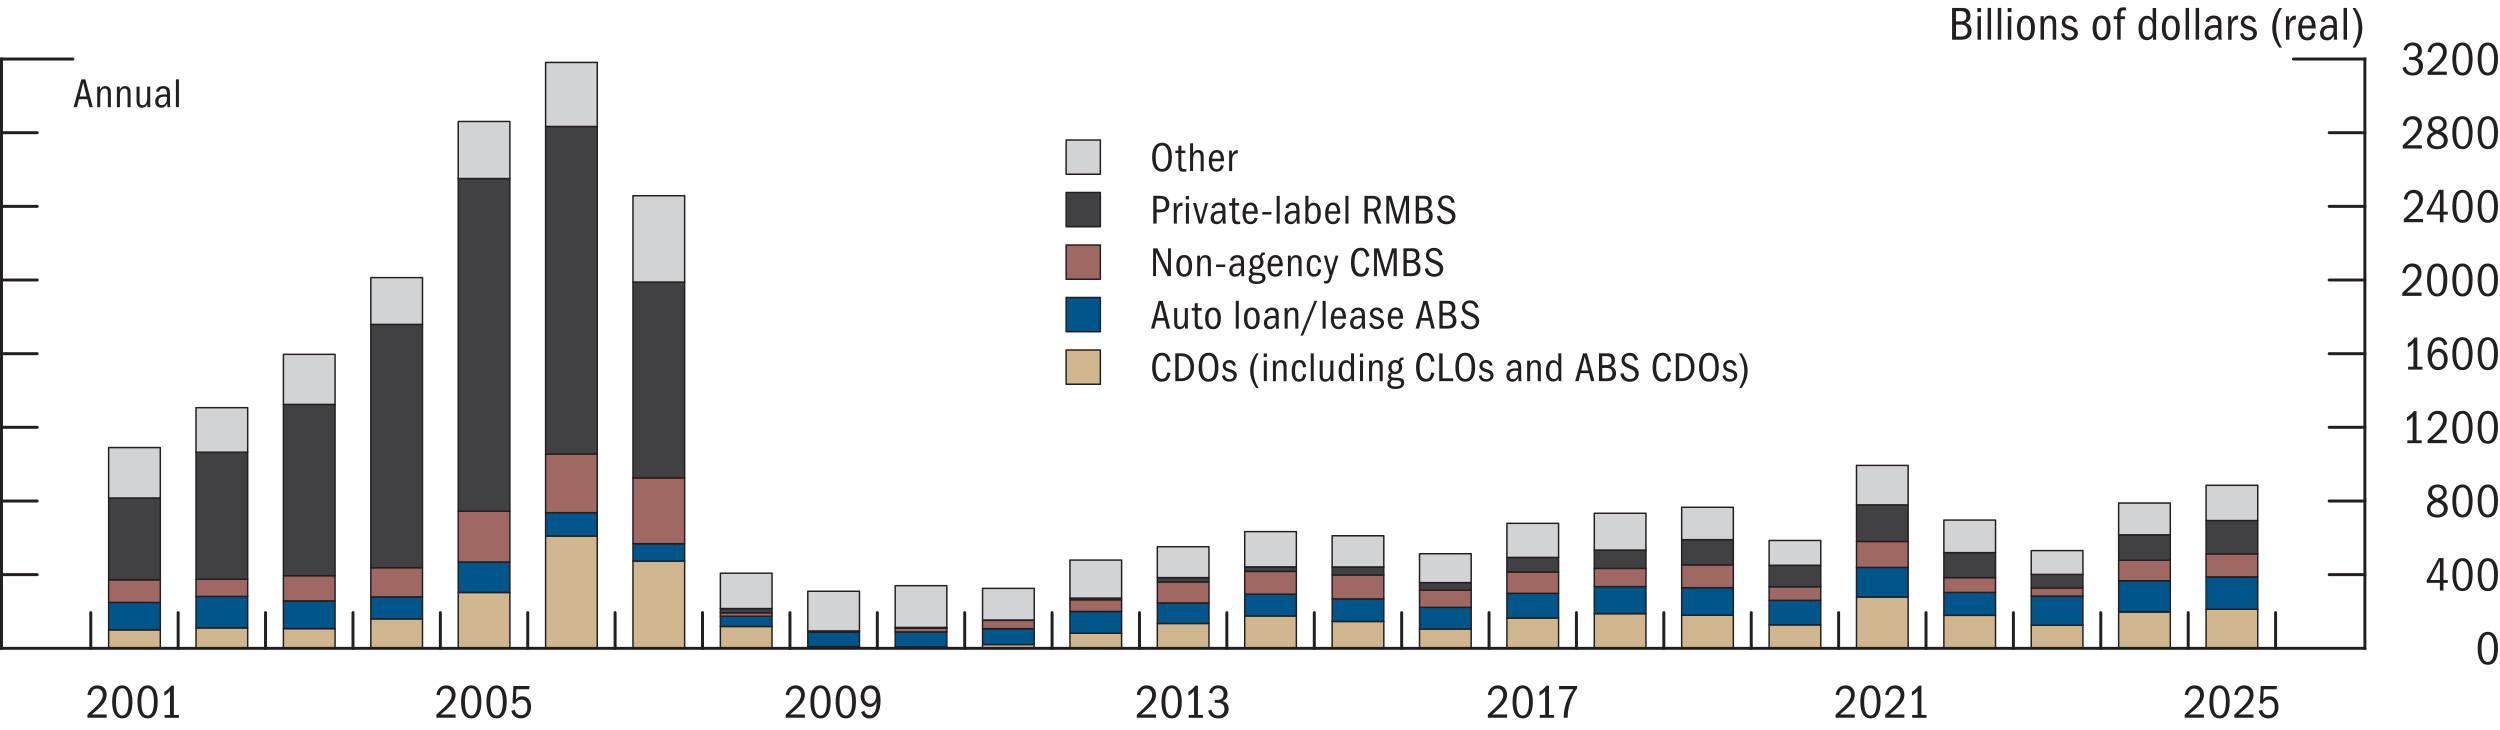 <?xml version="1.0" encoding="UTF-8"?>
<svg id="Layer_1" xmlns="http://www.w3.org/2000/svg" version="1.1" viewBox="0 0 420 122.59">
  <!-- Generator: Adobe Illustrator 29.7.1, SVG Export Plug-In . SVG Version: 2.1.1 Build 8)  -->
  <defs>
    <style>
      .st0 {
        fill: #231f20;
      }

      .st1 {
        stroke-linecap: square;
      }

      .st1, .st2, .st3, .st4, .st5, .st6, .st7 {
        stroke: #231f20;
      }

      .st1, .st5 {
        fill: #fff;
        stroke-miterlimit: 10;
        stroke-width: .5px;
      }

      .st2 {
        fill: #414042;
      }

      .st2, .st3, .st4, .st5, .st6, .st7 {
        stroke-linecap: round;
      }

      .st2, .st3, .st4, .st6, .st7 {
        stroke-linejoin: round;
        stroke-width: .25px;
      }

      .st3 {
        fill: #d1d3d4;
      }

      .st4 {
        fill: #00558b;
      }

      .st6 {
        fill: #d0b68e;
      }

      .st7 {
        fill: #a06863;
      }
    </style>
  </defs>
  <g>
    <rect class="st6" x="18.25" y="105.8" width="8.68" height="3.11"/>
    <rect class="st6" x="32.93" y="105.49" width="8.68" height="3.43"/>
    <rect class="st6" x="47.61" y="105.6" width="8.68" height="3.32"/>
    <rect class="st6" x="62.3" y="103.97" width="8.68" height="4.95"/>
    <rect class="st6" x="76.98" y="99.53" width="8.68" height="9.39"/>
    <rect class="st6" x="91.66" y="90.06" width="8.68" height="18.86"/>
    <rect class="st6" x="106.34" y="94.27" width="8.68" height="14.65"/>
    <rect class="st6" x="121.02" y="105.24" width="8.68" height="3.68"/>
    <rect class="st6" x="135.71" y="108.63" width="8.68" height=".29"/>
    <rect class="st6" x="150.39" y="108.66" width="8.68" height=".25"/>
    <rect class="st6" x="165.07" y="108.27" width="8.68" height=".64"/>
    <rect class="st6" x="179.75" y="106.38" width="8.68" height="2.54"/>
    <rect class="st6" x="194.43" y="104.74" width="8.68" height="4.18"/>
    <rect class="st6" x="209.11" y="103.48" width="8.68" height="5.43"/>
    <rect class="st6" x="223.8" y="104.41" width="8.68" height="4.51"/>
    <rect class="st6" x="238.48" y="105.67" width="8.68" height="3.25"/>
    <rect class="st6" x="253.16" y="103.82" width="8.68" height="5.1"/>
    <rect class="st6" x="267.84" y="103.09" width="8.68" height="5.83"/>
    <rect class="st6" x="282.52" y="103.36" width="8.68" height="5.56"/>
    <rect class="st6" x="297.21" y="104.98" width="8.68" height="3.94"/>
    <rect class="st6" x="311.89" y="100.29" width="8.68" height="8.62"/>
    <rect class="st6" x="326.57" y="103.37" width="8.68" height="5.55"/>
    <rect class="st6" x="341.25" y="105.01" width="8.68" height="3.9"/>
    <rect class="st6" x="355.93" y="102.81" width="8.68" height="6.11"/>
    <rect class="st6" x="370.62" y="102.35" width="8.68" height="6.57"/>
    <rect class="st4" x="18.25" y="101.2" width="8.68" height="4.6"/>
    <rect class="st4" x="32.93" y="100.19" width="8.68" height="5.29"/>
    <rect class="st4" x="47.61" y="100.95" width="8.68" height="4.65"/>
    <rect class="st4" x="62.3" y="100.28" width="8.68" height="3.69"/>
    <rect class="st4" x="76.98" y="94.41" width="8.68" height="5.12"/>
    <rect class="st4" x="91.66" y="86.13" width="8.68" height="3.92"/>
    <rect class="st4" x="106.34" y="91.34" width="8.68" height="2.92"/>
    <rect class="st4" x="121.02" y="103.52" width="8.68" height="1.72"/>
    <rect class="st4" x="135.71" y="106.22" width="8.68" height="2.4"/>
    <rect class="st4" x="150.39" y="106.15" width="8.68" height="2.51"/>
    <rect class="st4" x="165.07" y="105.61" width="8.68" height="2.67"/>
    <rect class="st4" x="179.75" y="102.72" width="8.68" height="3.66"/>
    <rect class="st4" x="194.43" y="101.29" width="8.68" height="3.45"/>
    <rect class="st4" x="209.11" y="99.82" width="8.68" height="3.66"/>
    <rect class="st4" x="223.8" y="100.61" width="8.68" height="3.8"/>
    <rect class="st4" x="238.48" y="102.03" width="8.68" height="3.64"/>
    <rect class="st4" x="253.16" y="99.68" width="8.68" height="4.14"/>
    <rect class="st4" x="267.84" y="98.55" width="8.68" height="4.53"/>
    <rect class="st4" x="282.52" y="98.73" width="8.68" height="4.63"/>
    <rect class="st4" x="297.21" y="100.86" width="8.68" height="4.12"/>
    <rect class="st4" x="311.89" y="95.32" width="8.68" height="4.97"/>
    <rect class="st4" x="326.57" y="99.52" width="8.68" height="3.85"/>
    <rect class="st4" x="341.25" y="100.14" width="8.68" height="4.88"/>
    <rect class="st4" x="355.93" y="97.55" width="8.68" height="5.26"/>
    <rect class="st4" x="370.62" y="96.92" width="8.68" height="5.43"/>
    <rect class="st7" x="18.25" y="97.4" width="8.68" height="3.81"/>
    <rect class="st7" x="32.93" y="97.3" width="8.68" height="2.9"/>
    <rect class="st7" x="47.61" y="96.71" width="8.68" height="4.24"/>
    <rect class="st7" x="62.3" y="95.37" width="8.68" height="4.91"/>
    <rect class="st7" x="76.98" y="85.88" width="8.68" height="8.53"/>
    <rect class="st7" x="91.66" y="76.27" width="8.68" height="9.86"/>
    <rect class="st7" x="106.34" y="80.28" width="8.68" height="11.06"/>
    <rect class="st7" x="121.02" y="102.95" width="8.68" height=".57"/>
    <rect class="st7" x="135.71" y="106.1" width="8.68" height=".12"/>
    <rect class="st7" x="150.39" y="105.55" width="8.68" height=".6"/>
    <rect class="st7" x="165.07" y="104.22" width="8.68" height="1.39"/>
    <rect class="st7" x="179.75" y="100.74" width="8.68" height="1.98"/>
    <rect class="st7" x="194.43" y="97.78" width="8.68" height="3.51"/>
    <rect class="st7" x="209.11" y="95.99" width="8.68" height="3.83"/>
    <rect class="st7" x="223.8" y="96.59" width="8.68" height="4.02"/>
    <rect class="st7" x="238.48" y="99.15" width="8.68" height="2.88"/>
    <rect class="st7" x="253.16" y="96.09" width="8.68" height="3.59"/>
    <rect class="st7" x="267.84" y="95.48" width="8.68" height="3.07"/>
    <rect class="st7" x="282.52" y="94.9" width="8.68" height="3.83"/>
    <rect class="st7" x="297.21" y="98.57" width="8.68" height="2.29"/>
    <rect class="st7" x="311.89" y="90.97" width="8.68" height="4.35"/>
    <rect class="st7" x="326.57" y="97.04" width="8.68" height="2.48"/>
    <rect class="st7" x="341.25" y="98.77" width="8.68" height="1.37"/>
    <rect class="st7" x="355.93" y="94.12" width="8.68" height="3.44"/>
    <rect class="st7" x="370.62" y="93.05" width="8.68" height="3.87"/>
    <rect class="st2" x="18.25" y="83.67" width="8.68" height="13.73"/>
    <rect class="st2" x="32.93" y="75.97" width="8.68" height="21.32"/>
    <rect class="st2" x="47.61" y="67.94" width="8.68" height="28.77"/>
    <rect class="st2" x="62.3" y="54.5" width="8.68" height="40.87"/>
    <rect class="st2" x="76.98" y="29.99" width="8.68" height="55.89"/>
    <rect class="st2" x="91.66" y="21.25" width="8.68" height="55.02"/>
    <rect class="st2" x="106.34" y="47.38" width="8.68" height="32.9"/>
    <rect class="st2" x="121.02" y="102.24" width="8.68" height=".71"/>
    <rect class="st2" x="135.71" y="106" width="8.68" height=".1"/>
    <rect class="st2" x="150.39" y="105.41" width="8.68" height=".14"/>
    <rect class="st2" x="165.07" y="104.16" width="8.68" height=".06"/>
    <rect class="st2" x="179.75" y="100.48" width="8.68" height=".27"/>
    <rect class="st2" x="194.43" y="97.04" width="8.68" height=".74"/>
    <rect class="st2" x="209.11" y="95.24" width="8.68" height=".75"/>
    <rect class="st2" x="223.8" y="95.25" width="8.68" height="1.34"/>
    <rect class="st2" x="238.48" y="97.87" width="8.68" height="1.27"/>
    <rect class="st2" x="253.16" y="93.65" width="8.68" height="2.44"/>
    <rect class="st2" x="267.84" y="92.42" width="8.68" height="3.07"/>
    <rect class="st2" x="282.52" y="90.66" width="8.68" height="4.24"/>
    <rect class="st2" x="297.21" y="94.97" width="8.68" height="3.6"/>
    <rect class="st2" x="311.89" y="84.82" width="8.68" height="6.15"/>
    <rect class="st2" x="326.57" y="92.84" width="8.68" height="4.2"/>
    <rect class="st2" x="341.25" y="96.49" width="8.68" height="2.28"/>
    <rect class="st2" x="355.93" y="89.86" width="8.68" height="4.25"/>
    <rect class="st2" x="370.62" y="87.45" width="8.68" height="5.6"/>
    <rect class="st3" x="18.25" y="75.19" width="8.68" height="8.48"/>
    <rect class="st3" x="32.93" y="68.49" width="8.68" height="7.48"/>
    <rect class="st3" x="47.61" y="59.53" width="8.68" height="8.41"/>
    <rect class="st3" x="62.3" y="46.64" width="8.68" height="7.86"/>
    <rect class="st3" x="76.98" y="20.41" width="8.68" height="9.58"/>
    <rect class="st3" x="91.66" y="10.49" width="8.68" height="10.76"/>
    <rect class="st3" x="106.34" y="32.88" width="8.68" height="14.51"/>
    <rect class="st3" x="121.02" y="96.3" width="8.68" height="5.94"/>
    <rect class="st3" x="135.71" y="99.33" width="8.68" height="6.67"/>
    <rect class="st3" x="150.39" y="98.39" width="8.68" height="7.02"/>
    <rect class="st3" x="165.07" y="98.85" width="8.68" height="5.31"/>
    <rect class="st3" x="179.75" y="94.09" width="8.68" height="6.39"/>
    <rect class="st3" x="194.43" y="91.85" width="8.68" height="5.19"/>
    <rect class="st3" x="209.11" y="89.31" width="8.68" height="5.93"/>
    <rect class="st3" x="223.8" y="90.01" width="8.68" height="5.24"/>
    <rect class="st3" x="238.48" y="93.03" width="8.68" height="4.85"/>
    <rect class="st3" x="253.16" y="87.92" width="8.68" height="5.73"/>
    <rect class="st3" x="267.84" y="86.23" width="8.68" height="6.18"/>
    <rect class="st3" x="282.52" y="85.22" width="8.68" height="5.44"/>
    <rect class="st3" x="297.21" y="90.8" width="8.68" height="4.17"/>
    <rect class="st3" x="311.89" y="78.19" width="8.68" height="6.63"/>
    <rect class="st3" x="326.57" y="87.37" width="8.68" height="5.47"/>
    <rect class="st3" x="341.25" y="92.5" width="8.68" height="4"/>
    <rect class="st3" x="355.93" y="84.51" width="8.68" height="5.35"/>
    <rect class="st3" x="370.62" y="81.53" width="8.68" height="5.92"/>
  </g>
  <g>
    <line class="st5" x1=".25" y1="108.92" x2="397.3" y2="108.92"/>
    <line class="st1" x1=".25" y1="108.92" x2=".25" y2="9.92"/>
    <line class="st5" x1=".25" y1="9.92" x2="12.25" y2="9.92"/>
    <line class="st1" x1="397.3" y1="108.92" x2="397.3" y2="9.92"/>
    <line class="st5" x1="397.3" y1="9.92" x2="385.3" y2="9.92"/>
    <line class="st5" x1="15.25" y1="108.92" x2="15.25" y2="102.92"/>
    <line class="st5" x1="29.93" y1="108.92" x2="29.93" y2="102.92"/>
    <line class="st5" x1="44.61" y1="108.92" x2="44.61" y2="102.92"/>
    <line class="st5" x1="59.3" y1="108.92" x2="59.3" y2="102.92"/>
    <line class="st5" x1="73.98" y1="108.92" x2="73.98" y2="102.92"/>
    <line class="st5" x1="88.66" y1="108.92" x2="88.66" y2="102.92"/>
    <line class="st5" x1="103.34" y1="108.92" x2="103.34" y2="102.92"/>
    <line class="st5" x1="118.02" y1="108.92" x2="118.02" y2="102.92"/>
    <line class="st5" x1="132.71" y1="108.92" x2="132.71" y2="102.92"/>
    <line class="st5" x1="147.39" y1="108.92" x2="147.39" y2="102.92"/>
    <line class="st5" x1="162.07" y1="108.92" x2="162.07" y2="102.92"/>
    <line class="st5" x1="176.75" y1="108.92" x2="176.75" y2="102.92"/>
    <line class="st5" x1="191.43" y1="108.92" x2="191.43" y2="102.92"/>
    <line class="st5" x1="206.11" y1="108.92" x2="206.11" y2="102.92"/>
    <line class="st5" x1="220.8" y1="108.92" x2="220.8" y2="102.92"/>
    <line class="st5" x1="235.48" y1="108.92" x2="235.48" y2="102.92"/>
    <line class="st5" x1="250.16" y1="108.92" x2="250.16" y2="102.92"/>
    <line class="st5" x1="264.84" y1="108.92" x2="264.84" y2="102.92"/>
    <line class="st5" x1="279.52" y1="108.92" x2="279.52" y2="102.92"/>
    <line class="st5" x1="294.21" y1="108.92" x2="294.21" y2="102.92"/>
    <line class="st5" x1="308.89" y1="108.92" x2="308.89" y2="102.92"/>
    <line class="st5" x1="323.57" y1="108.92" x2="323.57" y2="102.92"/>
    <line class="st5" x1="338.25" y1="108.92" x2="338.25" y2="102.92"/>
    <line class="st5" x1="352.93" y1="108.92" x2="352.93" y2="102.92"/>
    <line class="st5" x1="367.62" y1="108.92" x2="367.62" y2="102.92"/>
    <line class="st5" x1="382.3" y1="108.92" x2="382.3" y2="102.92"/>
    <line class="st5" x1="397.3" y1="96.54" x2="391.3" y2="96.54"/>
    <line class="st5" x1="397.3" y1="84.17" x2="391.3" y2="84.17"/>
    <line class="st5" x1="397.3" y1="71.79" x2="391.3" y2="71.79"/>
    <line class="st5" x1="397.3" y1="59.42" x2="391.3" y2="59.42"/>
    <line class="st5" x1="397.3" y1="47.04" x2="391.3" y2="47.04"/>
    <line class="st5" x1="397.3" y1="34.67" x2="391.3" y2="34.67"/>
    <line class="st5" x1="397.3" y1="22.29" x2="391.3" y2="22.29"/>
    <line class="st5" x1=".25" y1="96.54" x2="6.25" y2="96.54"/>
    <line class="st5" x1=".25" y1="84.17" x2="6.25" y2="84.17"/>
    <line class="st5" x1=".25" y1="71.79" x2="6.25" y2="71.79"/>
    <line class="st5" x1=".25" y1="59.42" x2="6.25" y2="59.42"/>
    <line class="st5" x1=".25" y1="47.04" x2="6.25" y2="47.04"/>
    <line class="st5" x1=".25" y1="34.67" x2="6.25" y2="34.67"/>
    <line class="st5" x1=".25" y1="22.29" x2="6.25" y2="22.29"/>
  </g>
  <g>
    <g>
      <path class="st0" d="M193.56,26.42c0-1.55.58-2.44,1.67-2.44s1.65.86,1.65,2.44-.56,2.43-1.65,2.43-1.67-.89-1.67-2.43ZM196.29,26.43c0-.88-.15-1.98-1.07-1.98-.78,0-1.07.79-1.07,2,0,.87.18,1.93,1.07,1.93.81,0,1.07-.86,1.07-1.95Z"/>
      <path class="st0" d="M198.85,28.85c-.26,0-.45-.04-.57-.13-.26-.2-.32-.47-.32-1.19v-1.81h-.5v-.42h.5v-.8l.51-.05v.85h.67v.42h-.67v1.81c0,.62.03.88.53.88.12,0,.2,0,.31-.03v.43c-.2.04-.3.05-.47.05Z"/>
      <path class="st0" d="M201.71,26.52c0-.69-.17-.9-.56-.9-.48,0-.71.51-.71,1.29v1.83h-.51v-4.67h.51v1.75c.14-.42.45-.63.86-.63.27,0,.46.08.61.2.22.17.31.45.31.92v2.44h-.51v-2.23Z"/>
      <path class="st0" d="M204.4,28.85c-.84,0-1.32-.65-1.32-1.77,0-1.18.53-1.88,1.34-1.88s1.21.59,1.23,1.89h-2.04v.05c0,.85.28,1.28.81,1.28.32,0,.55-.16.7-.69l.48.11c-.17.65-.56,1.01-1.21,1.01ZM204.37,25.63c-.4,0-.67.32-.72,1.04h1.43c0-.67-.26-1.04-.71-1.04Z"/>
      <path class="st0" d="M206.49,25.3h.46v.72c.22-.58.54-.81.91-.81h.08v.57h-.12c-.53,0-.82.45-.82,1.15v1.82h-.51v-3.45Z"/>
    </g>
    <polyline class="st3" points="179.11 23.52 184.86 23.52 184.86 29.27 179.11 29.27 179.11 23.52"/>
    <g>
      <path class="st0" d="M193.74,32.9h1.09c.53,0,.93.11,1.17.32.36.33.45.79.45,1.09s-.07.55-.2.76c-.26.43-.65.6-1.38.6h-.55v1.9h-.57v-4.67ZM195.86,34.31c0-.45-.18-.94-.88-.94h-.67v1.83h.55c.69,0,1-.23,1-.9Z"/>
      <path class="st0" d="M197.2,34.12h.46v.72c.22-.58.54-.81.91-.81h.08v.57h-.12c-.53,0-.82.45-.82,1.15v1.82h-.51v-3.45Z"/>
      <path class="st0" d="M199.21,32.92h.55v.59h-.55v-.59ZM199.23,34.12h.51v3.45h-.51v-3.45Z"/>
      <path class="st0" d="M200.42,34.12h.52l.78,2.84.76-2.84h.47l-1,3.45h-.52l-1-3.45Z"/>
      <path class="st0" d="M205.4,36.96c-.24.5-.55.71-.99.71-.61,0-1.02-.41-1.02-1.02,0-.69.41-1.23,1.51-1.23.18,0,.29,0,.46.03v-.17c0-.6-.25-.83-.64-.83-.34,0-.58.15-.69.55l-.5-.08c.1-.56.6-.89,1.23-.89.24,0,.44.04.62.13.36.19.5.43.5,1.16v1.31c0,.56,0,.71.06.95h-.49c-.02-.16-.04-.35-.04-.61ZM204.96,35.81c-.71,0-1.02.28-1.02.83,0,.36.18.6.57.6.51,0,.86-.46.86-1.07,0-.11,0-.28-.01-.32-.13-.03-.25-.04-.4-.04Z"/>
      <path class="st0" d="M207.89,37.67c-.26,0-.45-.04-.57-.13-.26-.2-.32-.47-.32-1.19v-1.81h-.5v-.42h.5v-.8l.51-.05v.85h.67v.42h-.67v1.81c0,.62.03.88.53.88.12,0,.2,0,.31-.03v.43c-.2.04-.3.05-.47.05Z"/>
      <path class="st0" d="M210.07,37.67c-.84,0-1.32-.65-1.32-1.77,0-1.18.53-1.88,1.34-1.88s1.21.59,1.23,1.89h-2.04v.05c0,.85.28,1.28.81,1.28.32,0,.55-.16.7-.69l.48.11c-.17.65-.56,1.01-1.21,1.01ZM210.04,34.45c-.4,0-.67.32-.72,1.04h1.43c0-.67-.26-1.04-.71-1.04Z"/>
      <path class="st0" d="M212.06,35.62h1.54v.42h-1.54v-.42Z"/>
      <path class="st0" d="M214.48,32.9h.51v4.67h-.51v-4.67Z"/>
      <path class="st0" d="M217.83,36.96c-.24.5-.55.71-.99.71-.61,0-1.02-.41-1.02-1.02,0-.69.41-1.23,1.51-1.23.18,0,.29,0,.46.03v-.17c0-.6-.24-.83-.64-.83-.34,0-.58.15-.69.55l-.5-.08c.1-.56.6-.89,1.23-.89.24,0,.44.04.62.13.36.19.5.43.5,1.16v1.31c0,.56,0,.71.06.95h-.49c-.02-.16-.04-.35-.04-.61ZM217.38,35.81c-.71,0-1.02.28-1.02.83,0,.36.18.6.57.6.51,0,.86-.46.86-1.07,0-.11,0-.28-.01-.32-.13-.03-.25-.04-.4-.04Z"/>
      <path class="st0" d="M219.31,32.9h.51v1.67c.22-.36.5-.52.88-.52.73,0,1.2.61,1.2,1.75s-.47,1.84-1.32,1.84c-.42,0-.68-.13-.88-.55l-.13.48h-.27v-4.67ZM220.58,37.21c.48,0,.75-.37.75-1.41,0-.99-.25-1.32-.74-1.32-.44,0-.78.47-.78,1.06v.57c0,.74.25,1.1.76,1.1Z"/>
      <path class="st0" d="M223.94,37.67c-.84,0-1.32-.65-1.32-1.77,0-1.18.53-1.88,1.34-1.88s1.21.59,1.23,1.89h-2.04v.05c0,.85.28,1.28.81,1.28.32,0,.55-.16.7-.69l.48.11c-.17.65-.56,1.01-1.21,1.01ZM223.91,34.45c-.4,0-.67.32-.72,1.04h1.43c0-.67-.26-1.04-.71-1.04Z"/>
      <path class="st0" d="M226.03,32.9h.51v4.67h-.51v-4.67Z"/>
      <path class="st0" d="M230.7,35.53h-.9v2.04h-.57v-4.67h1.37c.79,0,1.38.41,1.38,1.28,0,.55-.23.97-.77,1.23l.88,2.17h-.61l-.78-2.04ZM231.42,34.17c0-.52-.33-.8-.87-.8h-.75v1.69h.73c.55,0,.89-.31.89-.9Z"/>
      <path class="st0" d="M236.19,33.52l-1.21,4.05h-.41l-1.18-4.06v4.06h-.49v-4.67h.82l1.1,3.76,1.1-3.76h.8v4.67h-.53v-4.05Z"/>
      <path class="st0" d="M237.83,32.9h1.41c.27,0,.5.02.71.11.34.15.58.53.58,1.05s-.22.84-.71,1.03c.56.14.88.54.88,1.18,0,.88-.55,1.3-1.52,1.3h-1.34v-4.67ZM239.94,34.11c0-.47-.22-.74-.8-.74h-.74v1.51h.67c.64,0,.88-.27.88-.77ZM240.1,36.25c0-.56-.34-.9-.97-.9h-.74v1.75h.75c.6,0,.95-.29.95-.85Z"/>
      <path class="st0" d="M242.94,33.28c-.5,0-.78.32-.78.74,0,.37.22.59.95.85.41.15.71.29.92.45.39.29.49.66.49.99,0,.74-.53,1.37-1.49,1.37-.75,0-1.46-.35-1.61-1.32l.52-.15c.14.67.5,1,1.11,1,.57,0,.89-.35.89-.8,0-.59-.51-.78-1.3-1.08-.75-.28-1.02-.79-1.02-1.28,0-.67.53-1.23,1.38-1.23.7,0,1.17.35,1.39,1.16l-.5.15c-.2-.67-.51-.83-.94-.83Z"/>
    </g>
    <polyline class="st2" points="179.11 32.34 184.86 32.34 184.86 38.09 179.11 38.09 179.11 32.34"/>
    <g>
      <path class="st0" d="M194.21,42.41v3.98h-.49v-4.67h.72l1.79,3.69v-3.69h.49v4.67h-.56l-1.95-3.98Z"/>
      <path class="st0" d="M197.62,44.67c0-1.2.47-1.83,1.34-1.83s1.31.69,1.31,1.79c0,1.23-.46,1.86-1.33,1.86s-1.32-.68-1.32-1.82ZM199.7,44.67c0-.92-.26-1.4-.76-1.4s-.75.5-.75,1.4.26,1.39.76,1.39.76-.46.76-1.39Z"/>
      <path class="st0" d="M202.91,44.16c0-.68-.11-.89-.52-.89-.53,0-.75.47-.75,1.22v1.91h-.51v-3.45h.48v.53c.2-.47.5-.63.89-.63.22,0,.39.05.54.14.28.18.39.43.39,1.05v2.36h-.51v-2.23Z"/>
      <path class="st0" d="M204.3,44.44h1.54v.42h-1.54v-.42Z"/>
      <path class="st0" d="M208.52,45.78c-.24.5-.55.71-.99.71-.61,0-1.02-.41-1.02-1.02,0-.69.41-1.23,1.51-1.23.18,0,.29,0,.46.03v-.17c0-.6-.25-.83-.64-.83-.34,0-.58.15-.69.55l-.5-.08c.1-.56.6-.89,1.23-.89.24,0,.44.04.62.13.36.19.5.43.5,1.16v1.31c0,.56,0,.71.06.95h-.49c-.02-.16-.04-.35-.04-.61ZM208.07,44.63c-.71,0-1.02.28-1.02.83,0,.36.18.6.57.6.51,0,.86-.46.86-1.07,0-.11,0-.28-.01-.32-.13-.03-.25-.04-.4-.04Z"/>
      <path class="st0" d="M212.6,46.7c0,.67-.57,1.01-1.46,1.01s-1.37-.32-1.37-.9c0-.36.15-.58.46-.69-.23-.15-.32-.31-.32-.54,0-.32.16-.5.45-.64-.28-.25-.4-.54-.4-.91,0-.68.53-1.19,1.16-1.19.14,0,.29.01.57.15.11-.44.22-.59.69-.59h.12v.43s-.07-.01-.13-.01c-.2,0-.33.1-.37.43.19.25.27.5.27.78,0,.61-.41,1.18-1.16,1.18-.18,0-.29-.03-.43-.06-.22.06-.29.16-.29.32,0,.29.22.31.55.33l.63.03c.75.04,1.05.27,1.05.86ZM210.28,46.71c0,.39.26.58.88.58s.91-.2.91-.57c0-.28-.17-.43-.51-.45-.34-.02-.67-.03-.99-.04-.22.14-.29.27-.29.47ZM211.73,44.04c0-.42-.22-.78-.61-.78s-.64.28-.64.79.26.76.62.76.63-.31.63-.77Z"/>
      <path class="st0" d="M214.27,46.49c-.84,0-1.32-.65-1.32-1.77,0-1.18.53-1.88,1.34-1.88s1.21.59,1.23,1.89h-2.04v.05c0,.85.28,1.28.81,1.28.32,0,.55-.16.7-.69l.48.11c-.17.65-.56,1.01-1.21,1.01ZM214.24,43.27c-.4,0-.67.32-.72,1.04h1.43c0-.67-.26-1.04-.71-1.04Z"/>
      <path class="st0" d="M218.15,44.16c0-.68-.11-.89-.52-.89-.53,0-.75.47-.75,1.22v1.91h-.51v-3.45h.48v.53c.2-.47.5-.63.89-.63.22,0,.39.05.54.14.28.18.39.43.39,1.05v2.36h-.51v-2.23Z"/>
      <path class="st0" d="M220.78,46.49c-.82,0-1.25-.63-1.25-1.79,0-1.23.44-1.86,1.29-1.86.64,0,1,.33,1.14,1.17l-.52.1c-.08-.59-.21-.85-.64-.85-.53,0-.71.43-.71,1.52,0,1,.29,1.27.72,1.27.36,0,.57-.2.62-.84l.52.06c-.1.87-.5,1.2-1.18,1.2Z"/>
      <path class="st0" d="M222.68,47.21c.4,0,.47-.17.69-.97l-.97-3.3h.51l.71,2.58.76-2.58h.49l-1.17,3.75c-.22.73-.44.95-.92.95-.14,0-.22-.01-.34-.04v-.42c.11.02.15.03.24.03Z"/>
      <path class="st0" d="M228.58,46.49c-1.07,0-1.62-.88-1.62-2.42s.56-2.45,1.65-2.45c.78,0,1.27.45,1.45,1.42l-.54.13c-.13-.76-.39-1.08-.9-1.08-.68,0-1.06.67-1.06,1.96s.37,1.95,1.06,1.95c.52,0,.73-.29.9-1.09l.51.13c-.17.97-.56,1.44-1.44,1.44Z"/>
      <path class="st0" d="M234.13,42.34l-1.21,4.05h-.41l-1.18-4.06v4.06h-.49v-4.67h.82l1.1,3.76,1.1-3.76h.8v4.67h-.53v-4.05Z"/>
      <path class="st0" d="M235.77,41.72h1.41c.27,0,.5.02.71.11.34.15.58.53.58,1.05s-.22.84-.71,1.03c.56.14.88.54.88,1.18,0,.88-.55,1.3-1.52,1.3h-1.34v-4.67ZM237.88,42.93c0-.47-.22-.74-.81-.74h-.73v1.51h.67c.64,0,.88-.27.88-.77ZM238.04,45.07c0-.56-.34-.9-.97-.9h-.73v1.75h.75c.6,0,.95-.29.95-.85Z"/>
      <path class="st0" d="M240.88,42.1c-.5,0-.78.32-.78.74,0,.37.22.59.95.85.41.15.71.29.92.45.39.29.49.66.49.99,0,.74-.53,1.37-1.49,1.37-.75,0-1.46-.35-1.61-1.32l.52-.15c.14.67.5,1,1.11,1,.57,0,.89-.35.89-.8,0-.59-.51-.78-1.3-1.08-.75-.28-1.02-.79-1.02-1.28,0-.67.52-1.23,1.38-1.23.7,0,1.17.35,1.39,1.16l-.5.15c-.2-.67-.51-.83-.94-.83Z"/>
    </g>
    <polyline class="st7" points="179.11 41.16 184.86 41.16 184.86 46.91 179.11 46.91 179.11 41.16"/>
    <g>
      <path class="st0" d="M195.67,53.87h-1.4l-.34,1.34h-.57l1.31-4.67h.67l1.25,4.67h-.57l-.34-1.34ZM194.38,53.42h1.17l-.58-2.32-.59,2.32Z"/>
      <path class="st0" d="M199.08,54.7c-.19.42-.48.61-.9.61-.27,0-.5-.08-.68-.27-.16-.18-.24-.47-.24-.94v-2.34h.51v2.28c0,.65.1.84.53.84.48,0,.75-.41.75-1.4v-1.72h.51v3.45h-.48v-.51Z"/>
      <path class="st0" d="M201.6,55.31c-.26,0-.45-.04-.57-.13-.26-.2-.32-.47-.32-1.19v-1.81h-.5v-.42h.5v-.8l.51-.05v.85h.67v.42h-.67v1.81c0,.62.03.88.53.88.12,0,.2,0,.31-.03v.43c-.2.04-.3.05-.47.05Z"/>
      <path class="st0" d="M202.46,53.49c0-1.2.47-1.83,1.34-1.83s1.31.69,1.31,1.79c0,1.23-.46,1.86-1.33,1.86s-1.32-.68-1.32-1.82ZM204.54,53.49c0-.92-.26-1.4-.76-1.4s-.75.5-.75,1.4.26,1.39.76,1.39.76-.46.76-1.39Z"/>
      <path class="st0" d="M207.61,50.54h.51v4.67h-.51v-4.67Z"/>
      <path class="st0" d="M208.98,53.49c0-1.2.47-1.83,1.34-1.83s1.31.69,1.31,1.79c0,1.23-.46,1.86-1.33,1.86s-1.32-.68-1.32-1.82ZM211.06,53.49c0-.92-.26-1.4-.76-1.4s-.75.5-.75,1.4.26,1.39.76,1.39.76-.46.76-1.39Z"/>
      <path class="st0" d="M214.34,54.6c-.24.5-.55.71-.99.71-.61,0-1.02-.41-1.02-1.02,0-.69.41-1.23,1.51-1.23.18,0,.29,0,.46.03v-.17c0-.6-.25-.83-.64-.83-.34,0-.58.15-.69.55l-.5-.08c.1-.56.6-.89,1.23-.89.24,0,.44.04.62.13.36.19.5.43.5,1.16v1.31c0,.56,0,.71.06.95h-.49c-.02-.16-.04-.35-.04-.61ZM213.89,53.45c-.71,0-1.02.28-1.02.83,0,.36.18.6.57.6.51,0,.86-.46.86-1.07,0-.11,0-.28-.01-.32-.13-.03-.25-.04-.4-.04Z"/>
      <path class="st0" d="M217.6,52.98c0-.68-.11-.89-.52-.89-.53,0-.75.47-.75,1.22v1.91h-.51v-3.45h.48v.53c.2-.47.5-.63.89-.63.22,0,.39.05.54.14.28.18.39.43.39,1.05v2.36h-.51v-2.23Z"/>
      <path class="st0" d="M220.84,50.54h.44l-2.36,5.84h-.43l2.35-5.84Z"/>
      <path class="st0" d="M222.2,50.54h.51v4.67h-.51v-4.67Z"/>
      <path class="st0" d="M224.89,55.31c-.84,0-1.32-.65-1.32-1.77,0-1.18.53-1.88,1.34-1.88s1.21.59,1.23,1.89h-2.04v.05c0,.85.28,1.28.81,1.28.32,0,.55-.16.7-.69l.48.11c-.17.65-.56,1.01-1.21,1.01ZM224.86,52.09c-.4,0-.67.32-.72,1.04h1.43c0-.67-.26-1.04-.71-1.04Z"/>
      <path class="st0" d="M228.83,54.6c-.24.5-.55.71-.99.71-.61,0-1.02-.41-1.02-1.02,0-.69.41-1.23,1.51-1.23.18,0,.29,0,.46.03v-.17c0-.6-.25-.83-.64-.83-.34,0-.58.15-.69.55l-.5-.08c.1-.56.6-.89,1.23-.89.24,0,.44.04.62.13.36.19.5.43.5,1.16v1.31c0,.56,0,.71.06.95h-.49c-.02-.16-.04-.35-.04-.61ZM228.38,53.45c-.71,0-1.02.28-1.02.83,0,.36.17.6.57.6.51,0,.86-.46.86-1.07,0-.11,0-.28-.01-.32-.13-.03-.25-.04-.4-.04Z"/>
      <path class="st0" d="M230.15,52.69c0-.53.44-1.03,1.13-1.03.55,0,.94.27,1.09.88l-.45.11c-.13-.37-.36-.56-.67-.56-.36,0-.59.25-.59.53s.15.41.66.55c.95.26,1.2.61,1.2,1.07,0,.58-.46,1.06-1.25,1.06-.69,0-1.11-.31-1.24-.99l.48-.1c.08.45.34.67.8.67.42,0,.69-.25.69-.57,0-.27-.2-.44-.5-.54l-.55-.18c-.7-.22-.78-.68-.78-.91Z"/>
      <path class="st0" d="M234.46,55.31c-.84,0-1.32-.65-1.32-1.77,0-1.18.53-1.88,1.35-1.88s1.21.59,1.23,1.89h-2.04v.05c0,.85.28,1.28.81,1.28.32,0,.55-.16.7-.69l.48.11c-.18.65-.56,1.01-1.21,1.01ZM234.43,52.09c-.4,0-.67.32-.72,1.04h1.43c0-.67-.26-1.04-.71-1.04Z"/>
      <path class="st0" d="M240.13,53.87h-1.4l-.34,1.34h-.57l1.31-4.67h.67l1.25,4.67h-.57l-.34-1.34ZM238.84,53.42h1.17l-.58-2.32-.59,2.32Z"/>
      <path class="st0" d="M241.81,50.54h1.41c.27,0,.5.02.71.11.34.15.58.53.58,1.05s-.22.84-.71,1.03c.56.14.88.54.88,1.18,0,.88-.55,1.3-1.52,1.3h-1.34v-4.67ZM243.92,51.75c0-.47-.22-.74-.81-.74h-.74v1.51h.67c.64,0,.88-.27.88-.77ZM244.08,53.89c0-.56-.34-.9-.97-.9h-.74v1.75h.75c.6,0,.95-.29.95-.85Z"/>
      <path class="st0" d="M246.92,50.92c-.5,0-.78.32-.78.74,0,.37.22.59.95.85.41.15.71.29.93.45.39.29.49.66.49.99,0,.74-.53,1.37-1.49,1.37-.75,0-1.46-.35-1.61-1.32l.52-.15c.14.67.5,1,1.11,1,.57,0,.89-.35.89-.8,0-.59-.51-.78-1.3-1.08-.75-.28-1.02-.79-1.02-1.28,0-.67.53-1.23,1.38-1.23.7,0,1.17.35,1.39,1.16l-.5.15c-.2-.67-.51-.83-.94-.83Z"/>
    </g>
    <polyline class="st4" points="179.11 49.98 184.86 49.98 184.86 55.73 179.11 55.73 179.11 49.98"/>
    <g>
      <path class="st0" d="M195.18,64.13c-1.07,0-1.62-.88-1.62-2.42s.56-2.45,1.65-2.45c.78,0,1.27.45,1.45,1.42l-.54.13c-.13-.76-.39-1.08-.9-1.08-.68,0-1.06.67-1.06,1.96s.37,1.95,1.06,1.95c.52,0,.74-.29.9-1.09l.51.13c-.18.97-.56,1.44-1.44,1.44Z"/>
      <path class="st0" d="M197.46,59.36h1.04c1.39,0,2.1,1.02,2.1,2.28,0,1.39-.77,2.39-2.11,2.39h-1.04v-4.67ZM200,61.75c0-1.23-.55-1.92-1.54-1.92h-.43v3.73h.47c.89,0,1.51-.67,1.51-1.81Z"/>
      <path class="st0" d="M201.37,61.7c0-1.55.58-2.44,1.67-2.44s1.65.86,1.65,2.44-.56,2.43-1.65,2.43-1.67-.89-1.67-2.43ZM204.1,61.71c0-.88-.15-1.98-1.07-1.98-.78,0-1.07.79-1.07,2,0,.87.18,1.93,1.07,1.93.81,0,1.07-.86,1.07-1.95Z"/>
      <path class="st0" d="M205.41,61.51c0-.53.44-1.03,1.13-1.03.55,0,.94.27,1.09.88l-.45.11c-.13-.37-.36-.56-.67-.56-.36,0-.6.25-.6.53s.15.41.67.55c.95.26,1.2.61,1.2,1.07,0,.58-.46,1.06-1.25,1.06-.69,0-1.11-.31-1.24-.99l.48-.1c.08.45.34.67.8.67.42,0,.69-.25.69-.57,0-.27-.2-.44-.5-.54l-.55-.18c-.7-.22-.78-.68-.78-.91Z"/>
      <path class="st0" d="M210.03,62.28c0-1,.33-1.97,1.02-2.92h.41c-.57.88-.87,1.89-.87,2.92s.3,2.04.87,2.92h-.41c-.69-.95-1.02-1.92-1.02-2.92Z"/>
      <path class="st0" d="M212.3,59.38h.55v.59h-.55v-.59ZM212.32,60.58h.51v3.45h-.51v-3.45Z"/>
      <path class="st0" d="M215.63,61.8c0-.68-.11-.89-.52-.89-.53,0-.75.47-.75,1.22v1.91h-.51v-3.45h.48v.53c.2-.47.5-.63.89-.63.22,0,.39.05.54.14.28.18.39.43.39,1.05v2.36h-.51v-2.23Z"/>
      <path class="st0" d="M218.26,64.13c-.82,0-1.25-.63-1.25-1.79,0-1.23.44-1.86,1.29-1.86.64,0,1,.33,1.14,1.17l-.52.1c-.08-.59-.21-.85-.64-.85-.53,0-.71.43-.71,1.52,0,1,.29,1.27.72,1.27.36,0,.57-.2.62-.84l.52.06c-.1.87-.5,1.2-1.18,1.2Z"/>
      <path class="st0" d="M220.2,59.36h.51v4.67h-.51v-4.67Z"/>
      <path class="st0" d="M223.53,63.52c-.19.42-.48.61-.9.61-.27,0-.5-.08-.68-.27-.16-.18-.24-.47-.24-.94v-2.34h.51v2.28c0,.65.11.84.53.84.48,0,.75-.41.75-1.4v-1.72h.51v3.45h-.48v-.51Z"/>
      <path class="st0" d="M227.01,63.55c-.2.39-.51.55-.92.55-.79,0-1.21-.67-1.21-1.76s.48-1.83,1.23-1.83c.37,0,.66.13.86.54v-1.69h.51v4.67h-.46v-.48ZM226.18,60.94c-.48,0-.74.44-.74,1.34,0,.95.25,1.39.78,1.39.33,0,.74-.24.74-.93v-.82c0-.59-.32-.99-.78-.99Z"/>
      <path class="st0" d="M228.46,59.38h.55v.59h-.55v-.59ZM228.48,60.58h.51v3.45h-.51v-3.45Z"/>
      <path class="st0" d="M231.79,61.8c0-.68-.11-.89-.53-.89-.53,0-.75.47-.75,1.22v1.91h-.51v-3.45h.48v.53c.2-.47.5-.63.89-.63.22,0,.39.05.54.14.28.18.39.43.39,1.05v2.36h-.51v-2.23Z"/>
      <path class="st0" d="M235.9,64.34c0,.67-.57,1.01-1.46,1.01s-1.37-.32-1.37-.9c0-.36.15-.58.46-.69-.23-.15-.32-.31-.32-.54,0-.32.16-.5.45-.64-.28-.25-.4-.54-.4-.91,0-.68.53-1.19,1.16-1.19.14,0,.29.01.57.15.11-.44.22-.59.69-.59h.12v.43s-.07-.01-.13-.01c-.2,0-.33.1-.37.43.19.25.27.5.27.78,0,.61-.41,1.18-1.16,1.18-.17,0-.29-.03-.43-.06-.22.06-.29.16-.29.32,0,.29.22.31.54.33l.63.03c.75.04,1.05.27,1.05.86ZM233.59,64.35c0,.39.26.58.88.58s.91-.2.91-.57c0-.28-.17-.43-.51-.45-.34-.02-.67-.03-.99-.04-.22.14-.29.27-.29.47ZM235.03,61.69c0-.42-.22-.78-.61-.78s-.64.28-.64.79.26.76.62.76.63-.31.63-.77Z"/>
      <path class="st0" d="M239.52,64.13c-1.07,0-1.62-.88-1.62-2.42s.56-2.45,1.65-2.45c.78,0,1.27.45,1.45,1.42l-.54.13c-.13-.76-.39-1.08-.9-1.08-.68,0-1.06.67-1.06,1.96s.37,1.95,1.06,1.95c.53,0,.74-.29.9-1.09l.51.13c-.18.97-.56,1.44-1.44,1.44Z"/>
      <path class="st0" d="M241.79,59.36h.57v4.2h1.77v.47h-2.34v-4.67Z"/>
      <path class="st0" d="M244.5,61.7c0-1.55.58-2.44,1.67-2.44s1.65.86,1.65,2.44-.56,2.43-1.65,2.43-1.67-.89-1.67-2.43ZM247.23,61.71c0-.88-.15-1.98-1.07-1.98-.78,0-1.07.79-1.07,2,0,.87.18,1.93,1.07,1.93.81,0,1.07-.86,1.07-1.95Z"/>
      <path class="st0" d="M248.54,61.51c0-.53.44-1.03,1.13-1.03.55,0,.94.27,1.09.88l-.45.11c-.13-.37-.36-.56-.67-.56-.36,0-.59.25-.59.53s.15.41.67.55c.95.26,1.2.61,1.2,1.07,0,.58-.46,1.06-1.25,1.06-.69,0-1.11-.31-1.24-.99l.48-.1c.08.45.34.67.8.67.42,0,.69-.25.69-.57,0-.27-.2-.44-.5-.54l-.55-.18c-.7-.22-.79-.68-.79-.91Z"/>
      <path class="st0" d="M255.08,63.42c-.24.5-.55.71-.99.71-.61,0-1.02-.41-1.02-1.02,0-.69.41-1.23,1.51-1.23.17,0,.29,0,.46.03v-.17c0-.6-.25-.83-.64-.83-.34,0-.58.15-.69.55l-.5-.08c.1-.56.6-.89,1.23-.89.24,0,.44.04.62.13.36.19.5.43.5,1.16v1.31c0,.56,0,.71.06.95h-.49c-.02-.16-.04-.35-.04-.61ZM254.63,62.27c-.71,0-1.02.28-1.02.83,0,.36.18.6.57.6.51,0,.86-.46.86-1.07,0-.11,0-.28-.01-.32-.13-.03-.25-.04-.4-.04Z"/>
      <path class="st0" d="M258.34,61.8c0-.68-.11-.89-.52-.89-.53,0-.75.47-.75,1.22v1.91h-.51v-3.45h.48v.53c.2-.47.5-.63.89-.63.22,0,.39.05.54.14.28.18.39.43.39,1.05v2.36h-.51v-2.23Z"/>
      <path class="st0" d="M261.84,63.55c-.2.39-.51.55-.92.55-.79,0-1.21-.67-1.21-1.76s.48-1.83,1.22-1.83c.37,0,.66.13.86.54v-1.69h.51v4.67h-.46v-.48ZM261.02,60.94c-.48,0-.74.44-.74,1.34,0,.95.25,1.39.78,1.39.33,0,.74-.24.74-.93v-.82c0-.59-.32-.99-.78-.99Z"/>
      <path class="st0" d="M266.94,62.69h-1.4l-.34,1.34h-.57l1.31-4.67h.67l1.25,4.67h-.57l-.34-1.34ZM265.65,62.24h1.17l-.58-2.32-.59,2.32Z"/>
      <path class="st0" d="M268.62,59.36h1.41c.27,0,.5.02.71.11.34.15.58.53.58,1.05s-.22.84-.71,1.03c.56.14.88.54.88,1.18,0,.88-.55,1.3-1.52,1.3h-1.34v-4.67ZM270.73,60.57c0-.47-.22-.74-.81-.74h-.74v1.51h.67c.64,0,.88-.27.88-.77ZM270.89,62.71c0-.56-.34-.9-.97-.9h-.74v1.75h.75c.6,0,.95-.29.95-.85Z"/>
      <path class="st0" d="M273.73,59.74c-.5,0-.78.32-.78.74,0,.37.22.59.95.85.41.15.71.29.93.45.39.29.49.66.49.99,0,.74-.53,1.37-1.49,1.37-.75,0-1.46-.35-1.61-1.32l.52-.15c.14.67.5,1,1.11,1,.57,0,.89-.35.89-.8,0-.59-.51-.78-1.3-1.08-.75-.28-1.02-.79-1.02-1.28,0-.67.53-1.23,1.38-1.23.7,0,1.17.35,1.39,1.16l-.5.15c-.2-.67-.51-.83-.94-.83Z"/>
      <path class="st0" d="M279.26,64.13c-1.07,0-1.62-.88-1.62-2.42s.56-2.45,1.65-2.45c.78,0,1.27.45,1.45,1.42l-.54.13c-.13-.76-.39-1.08-.9-1.08-.68,0-1.06.67-1.06,1.96s.37,1.95,1.06,1.95c.52,0,.73-.29.9-1.09l.51.13c-.17.97-.56,1.44-1.44,1.44Z"/>
      <path class="st0" d="M281.54,59.36h1.04c1.39,0,2.1,1.02,2.1,2.28,0,1.39-.77,2.39-2.11,2.39h-1.04v-4.67ZM284.08,61.75c0-1.23-.55-1.92-1.54-1.92h-.43v3.73h.47c.89,0,1.51-.67,1.51-1.81Z"/>
      <path class="st0" d="M285.44,61.7c0-1.55.58-2.44,1.67-2.44s1.65.86,1.65,2.44-.56,2.43-1.65,2.43-1.67-.89-1.67-2.43ZM288.18,61.71c0-.88-.15-1.98-1.07-1.98-.78,0-1.07.79-1.07,2,0,.87.18,1.93,1.07,1.93.81,0,1.07-.86,1.07-1.95Z"/>
      <path class="st0" d="M289.49,61.51c0-.53.44-1.03,1.13-1.03.55,0,.94.27,1.09.88l-.45.11c-.13-.37-.36-.56-.67-.56-.36,0-.59.25-.59.53s.15.41.66.55c.95.26,1.2.61,1.2,1.07,0,.58-.46,1.06-1.25,1.06-.69,0-1.11-.31-1.24-.99l.48-.1c.08.45.34.67.8.67.42,0,.69-.25.69-.57,0-.27-.2-.44-.5-.54l-.55-.18c-.7-.22-.78-.68-.78-.91Z"/>
      <path class="st0" d="M293.04,62.28c0-1.04-.31-2.03-.87-2.92h.41c.73.99,1.02,1.97,1.02,2.92s-.27,1.86-1.02,2.92h-.41c.56-.88.87-1.89.87-2.92Z"/>
    </g>
    <polyline class="st6" points="179.11 58.8 184.86 58.8 184.86 64.55 179.11 64.55 179.11 58.8"/>
  </g>
  <g>
    <g>
      <path class="st0" d="M14.69,120.05c1.88-1.64,2.58-2.46,2.58-3.29,0-.6-.35-1.08-.98-1.08-.57,0-.93.36-1.03,1.14l-.57-.12c.17-.99.81-1.56,1.68-1.56.94,0,1.55.62,1.55,1.58,0,1.13-.84,1.94-2.49,3.31h2.49v.55h-3.23v-.54Z"/>
      <path class="st0" d="M18.84,117.87c0-1.85.65-2.73,1.71-2.73s1.7.98,1.7,2.73c0,2.02-.69,2.82-1.7,2.82-1.13,0-1.71-.98-1.71-2.83ZM21.6,117.92c0-1.5-.37-2.29-1.06-2.29s-1.06.75-1.06,2.29.38,2.29,1.06,2.29,1.06-.79,1.06-2.29Z"/>
      <path class="st0" d="M23.09,117.87c0-1.85.65-2.73,1.71-2.73s1.7.98,1.7,2.73c0,2.02-.69,2.82-1.7,2.82-1.13,0-1.71-.98-1.71-2.83ZM25.86,117.92c0-1.5-.37-2.29-1.06-2.29s-1.06.75-1.06,2.29.38,2.29,1.06,2.29,1.06-.79,1.06-2.29Z"/>
      <path class="st0" d="M27.66,120.11h.9v-4.03c-.26.34-.57.58-.95.79v-.64c.55-.32.88-.68,1.16-1.04h.44v4.92h.86v.48h-2.41v-.48Z"/>
    </g>
    <g>
      <path class="st0" d="M73.31,120.05c1.88-1.64,2.58-2.46,2.58-3.29,0-.6-.35-1.08-.98-1.08-.57,0-.93.36-1.03,1.14l-.57-.12c.17-.99.81-1.56,1.68-1.56.94,0,1.55.62,1.55,1.58,0,1.13-.84,1.94-2.49,3.31h2.49v.55h-3.23v-.54Z"/>
      <path class="st0" d="M77.46,117.87c0-1.85.65-2.73,1.71-2.73s1.7.98,1.7,2.73c0,2.02-.69,2.82-1.7,2.82-1.13,0-1.71-.98-1.71-2.83ZM80.23,117.92c0-1.5-.37-2.29-1.06-2.29s-1.06.75-1.06,2.29.38,2.29,1.06,2.29,1.06-.79,1.06-2.29Z"/>
      <path class="st0" d="M81.72,117.87c0-1.85.65-2.73,1.71-2.73s1.7.98,1.7,2.73c0,2.02-.69,2.82-1.7,2.82-1.13,0-1.71-.98-1.71-2.83ZM84.48,117.92c0-1.5-.37-2.29-1.06-2.29s-1.06.75-1.06,2.29.38,2.29,1.06,2.29,1.06-.79,1.06-2.29Z"/>
      <path class="st0" d="M87.54,120.15c.75,0,1.06-.57,1.06-1.36s-.34-1.26-1-1.26c-.47,0-.79.2-1.04.72l-.45-.11.14-2.89h2.71l-.06.55h-2.15l-.08,1.7c.32-.39.61-.52,1.05-.52.97,0,1.5.73,1.5,1.78,0,1.23-.7,1.93-1.72,1.93-.79,0-1.43-.46-1.59-1.26l.55-.21c.22.74.56.93,1.07.93Z"/>
    </g>
    <g>
      <path class="st0" d="M131.99,120.05c1.88-1.64,2.58-2.46,2.58-3.29,0-.6-.35-1.08-.98-1.08-.57,0-.93.36-1.03,1.14l-.57-.12c.17-.99.81-1.56,1.68-1.56.94,0,1.55.62,1.55,1.58,0,1.13-.84,1.94-2.49,3.31h2.49v.55h-3.23v-.54Z"/>
      <path class="st0" d="M136.14,117.87c0-1.85.65-2.73,1.71-2.73s1.7.98,1.7,2.73c0,2.02-.69,2.82-1.7,2.82-1.13,0-1.71-.98-1.71-2.83ZM138.91,117.92c0-1.5-.37-2.29-1.06-2.29s-1.06.75-1.06,2.29.38,2.29,1.06,2.29,1.06-.79,1.06-2.29Z"/>
      <path class="st0" d="M140.39,117.87c0-1.85.65-2.73,1.71-2.73s1.7.98,1.7,2.73c0,2.02-.69,2.82-1.7,2.82-1.13,0-1.71-.98-1.71-2.83ZM143.16,117.92c0-1.5-.37-2.29-1.06-2.29s-1.06.75-1.06,2.29.38,2.29,1.06,2.29,1.06-.79,1.06-2.29Z"/>
      <path class="st0" d="M146.14,120.15c.92,0,1.11-1.2,1.16-2.28-.28.65-.7.89-1.21.89-.83,0-1.5-.7-1.5-1.78s.7-1.84,1.66-1.84c1.11,0,1.68.83,1.68,2.53,0,1.96-.66,3.03-1.88,3.03-.67,0-1.1-.3-1.38-1.06l.54-.25c.19.63.52.77.94.77ZM147.2,116.95c0-.7-.35-1.26-.98-1.26s-1.01.5-1.01,1.29.42,1.24,1,1.24c.62,0,.98-.59.98-1.27Z"/>
    </g>
    <g>
      <path class="st0" d="M190.98,120.05c1.88-1.64,2.58-2.46,2.58-3.29,0-.6-.35-1.08-.98-1.08-.57,0-.93.36-1.03,1.14l-.57-.12c.17-.99.81-1.56,1.68-1.56.94,0,1.55.62,1.55,1.58,0,1.13-.84,1.94-2.49,3.31h2.49v.55h-3.23v-.54Z"/>
      <path class="st0" d="M195.13,117.87c0-1.85.65-2.73,1.71-2.73s1.7.98,1.7,2.73c0,2.02-.69,2.82-1.7,2.82-1.13,0-1.71-.98-1.71-2.83ZM197.9,117.92c0-1.5-.37-2.29-1.06-2.29s-1.06.75-1.06,2.29.38,2.29,1.06,2.29,1.06-.79,1.06-2.29Z"/>
      <path class="st0" d="M199.7,120.11h.9v-4.03c-.26.34-.57.58-.95.79v-.64c.55-.32.88-.68,1.16-1.04h.44v4.92h.86v.48h-2.41v-.48Z"/>
      <path class="st0" d="M204.07,117.58h.55c.7,0,.94-.47.94-.95,0-.61-.35-1-.9-1-.49,0-.83.23-1.03.9l-.51-.16c.22-.86.77-1.23,1.59-1.23.92,0,1.51.56,1.51,1.45,0,.54-.19.9-.86,1.19.7.17,1.05.63,1.05,1.34,0,.9-.64,1.57-1.74,1.57-.92,0-1.57-.47-1.7-1.3l.53-.18c.17.74.69,1,1.16,1,.62,0,1.05-.39,1.05-1.1s-.46-1.04-1.16-1.04h-.47v-.48Z"/>
    </g>
    <g>
      <path class="st0" d="M249.96,120.05c1.88-1.64,2.58-2.46,2.58-3.29,0-.6-.35-1.08-.98-1.08-.57,0-.93.36-1.03,1.14l-.57-.12c.17-.99.81-1.56,1.68-1.56.94,0,1.55.62,1.55,1.58,0,1.13-.84,1.94-2.49,3.31h2.49v.55h-3.23v-.54Z"/>
      <path class="st0" d="M254.11,117.87c0-1.85.65-2.73,1.71-2.73s1.7.98,1.7,2.73c0,2.02-.69,2.82-1.7,2.82-1.13,0-1.71-.98-1.71-2.83ZM256.88,117.92c0-1.5-.37-2.29-1.06-2.29s-1.06.75-1.06,2.29.38,2.29,1.06,2.29,1.06-.79,1.06-2.29Z"/>
      <path class="st0" d="M258.68,120.11h.9v-4.03c-.26.34-.57.58-.95.79v-.64c.55-.32.88-.68,1.16-1.04h.44v4.92h.86v.48h-2.41v-.48Z"/>
      <path class="st0" d="M262.7,120.47c0-.51.06-1.03.18-1.55.26-1.08.53-1.82,1.45-3.12h-2.44l.06-.55h3.01v.39c-.39.52-.7,1.06-.91,1.61-.44,1.11-.68,2.14-.68,3.23v.1h-.66v-.11Z"/>
    </g>
    <g>
      <path class="st0" d="M308.38,120.05c1.88-1.64,2.58-2.46,2.58-3.29,0-.6-.35-1.08-.98-1.08-.57,0-.93.36-1.03,1.14l-.57-.12c.17-.99.81-1.56,1.68-1.56.94,0,1.55.62,1.55,1.58,0,1.13-.84,1.94-2.49,3.31h2.49v.55h-3.23v-.54Z"/>
      <path class="st0" d="M312.53,117.87c0-1.85.65-2.73,1.71-2.73s1.7.98,1.7,2.73c0,2.02-.69,2.82-1.7,2.82-1.13,0-1.71-.98-1.71-2.83ZM315.3,117.92c0-1.5-.37-2.29-1.06-2.29s-1.06.75-1.06,2.29.38,2.29,1.06,2.29,1.06-.79,1.06-2.29Z"/>
      <path class="st0" d="M316.71,120.05c1.88-1.64,2.58-2.46,2.58-3.29,0-.6-.35-1.08-.98-1.08-.57,0-.93.36-1.03,1.14l-.57-.12c.17-.99.81-1.56,1.68-1.56.94,0,1.55.62,1.55,1.58,0,1.13-.84,1.94-2.49,3.31h2.49v.55h-3.23v-.54Z"/>
      <path class="st0" d="M321.25,120.11h.9v-4.03c-.26.34-.57.58-.95.79v-.64c.55-.32.88-.68,1.16-1.04h.44v4.92h.86v.48h-2.41v-.48Z"/>
    </g>
    <g>
      <path class="st0" d="M367.03,120.05c1.88-1.64,2.58-2.46,2.58-3.29,0-.6-.35-1.08-.98-1.08-.57,0-.93.36-1.03,1.14l-.57-.12c.17-.99.81-1.56,1.68-1.56.94,0,1.55.62,1.55,1.58,0,1.13-.84,1.94-2.5,3.31h2.5v.55h-3.23v-.54Z"/>
      <path class="st0" d="M371.18,117.87c0-1.85.65-2.73,1.71-2.73s1.7.98,1.7,2.73c0,2.02-.69,2.82-1.7,2.82-1.13,0-1.71-.98-1.71-2.83ZM373.95,117.92c0-1.5-.37-2.29-1.06-2.29s-1.06.75-1.06,2.29.38,2.29,1.06,2.29,1.06-.79,1.06-2.29Z"/>
      <path class="st0" d="M375.36,120.05c1.88-1.64,2.58-2.46,2.58-3.29,0-.6-.35-1.08-.98-1.08-.57,0-.93.36-1.03,1.14l-.57-.12c.17-.99.81-1.56,1.68-1.56.94,0,1.55.62,1.55,1.58,0,1.13-.84,1.94-2.5,3.31h2.5v.55h-3.23v-.54Z"/>
      <path class="st0" d="M381.1,120.15c.75,0,1.06-.57,1.06-1.36s-.34-1.26-1-1.26c-.47,0-.79.2-1.04.72l-.45-.11.14-2.89h2.71l-.06.55h-2.15l-.08,1.7c.32-.39.61-.52,1.05-.52.97,0,1.5.73,1.5,1.78,0,1.23-.7,1.93-1.72,1.93-.79,0-1.43-.46-1.59-1.26l.55-.21c.22.74.56.93,1.07.93Z"/>
    </g>
    <path class="st0" d="M416.25,108.87c0-1.85.65-2.73,1.71-2.73s1.7.98,1.7,2.73c0,2.02-.69,2.82-1.7,2.82-1.13,0-1.71-.98-1.71-2.83ZM419.01,108.92c0-1.5-.37-2.29-1.06-2.29s-1.06.75-1.06,2.29.38,2.29,1.06,2.29,1.06-.79,1.06-2.29Z"/>
    <g>
      <path class="st0" d="M409.9,97.92h-2.21v-.43l2.02-3.73h.8v3.68h.72v.48h-.72v1.29h-.61v-1.29ZM408.28,97.44h1.62v-3.17l-1.62,3.17Z"/>
      <path class="st0" d="M412,96.49c0-1.85.65-2.73,1.71-2.73s1.7.98,1.7,2.73c0,2.02-.69,2.82-1.7,2.82-1.13,0-1.71-.98-1.71-2.83ZM414.76,96.55c0-1.5-.37-2.29-1.06-2.29s-1.06.75-1.06,2.29.38,2.29,1.06,2.29,1.06-.79,1.06-2.29Z"/>
      <path class="st0" d="M416.25,96.49c0-1.85.65-2.73,1.71-2.73s1.7.98,1.7,2.73c0,2.02-.69,2.82-1.7,2.82-1.13,0-1.71-.98-1.71-2.83ZM419.01,96.55c0-1.5-.37-2.29-1.06-2.29s-1.06.75-1.06,2.29.38,2.29,1.06,2.29,1.06-.79,1.06-2.29Z"/>
    </g>
    <g>
      <path class="st0" d="M411.23,85.44c0,.83-.66,1.51-1.77,1.51s-1.73-.58-1.73-1.45c0-.63.33-1.1,1.09-1.45-.62-.32-.89-.72-.89-1.26,0-.82.62-1.4,1.59-1.4s1.53.55,1.53,1.35c0,.55-.32.97-.95,1.23.79.35,1.13.85,1.13,1.46ZM408.33,85.48c0,.6.47.98,1.13.98s1.11-.35,1.11-.94c0-.54-.32-.89-1.16-1.18-.62.22-1.09.53-1.09,1.13ZM410.47,82.73c0-.5-.39-.86-.97-.86-.54,0-.92.34-.92.84,0,.46.24.81.88,1.04.74-.26,1.02-.58,1.02-1.02Z"/>
      <path class="st0" d="M411.99,84.12c0-1.85.65-2.73,1.71-2.73s1.7.98,1.7,2.73c0,2.02-.69,2.82-1.7,2.82-1.13,0-1.71-.98-1.71-2.83ZM414.76,84.17c0-1.5-.37-2.29-1.06-2.29s-1.06.75-1.06,2.29.38,2.29,1.06,2.29,1.06-.79,1.06-2.29Z"/>
      <path class="st0" d="M416.25,84.12c0-1.85.65-2.73,1.71-2.73s1.7.98,1.7,2.73c0,2.02-.69,2.82-1.7,2.82-1.13,0-1.71-.98-1.71-2.83ZM419.01,84.17c0-1.5-.37-2.29-1.06-2.29s-1.06.75-1.06,2.29.38,2.29,1.06,2.29,1.06-.79,1.06-2.29Z"/>
    </g>
    <g>
      <path class="st0" d="M404.43,73.98h.9v-4.03c-.26.34-.57.58-.95.79v-.64c.55-.32.88-.68,1.16-1.04h.44v4.92h.86v.48h-2.41v-.48Z"/>
      <path class="st0" d="M407.84,73.92c1.88-1.64,2.58-2.46,2.58-3.29,0-.6-.35-1.08-.98-1.08-.57,0-.93.36-1.03,1.14l-.57-.12c.17-.99.81-1.56,1.68-1.56.94,0,1.55.62,1.55,1.58,0,1.13-.84,1.94-2.49,3.31h2.49v.55h-3.23v-.54Z"/>
      <path class="st0" d="M411.99,71.74c0-1.85.65-2.73,1.71-2.73s1.7.98,1.7,2.73c0,2.02-.69,2.82-1.7,2.82-1.13,0-1.71-.98-1.71-2.83ZM414.76,71.8c0-1.5-.37-2.29-1.06-2.29s-1.05.75-1.05,2.29.38,2.29,1.06,2.29,1.06-.79,1.06-2.29Z"/>
      <path class="st0" d="M416.25,71.74c0-1.85.65-2.73,1.71-2.73s1.7.98,1.7,2.73c0,2.02-.69,2.82-1.7,2.82-1.13,0-1.71-.98-1.71-2.83ZM419.01,71.8c0-1.5-.37-2.29-1.06-2.29s-1.06.75-1.06,2.29.38,2.29,1.06,2.29,1.05-.79,1.05-2.29Z"/>
    </g>
    <g>
      <path class="st0" d="M404.56,61.61h.9v-4.03c-.26.34-.57.58-.95.79v-.64c.55-.32.88-.68,1.16-1.04h.44v4.92h.86v.48h-2.41v-.48Z"/>
      <path class="st0" d="M409.69,57.18c-.9,0-1.18.89-1.25,2.34.28-.68.7-.94,1.27-.94.88,0,1.5.74,1.5,1.78s-.62,1.83-1.61,1.83c-1.06,0-1.76-.9-1.76-2.62s.68-2.93,1.84-2.93c.74,0,1.22.37,1.47,1.19l-.56.19c-.18-.6-.46-.84-.91-.84ZM410.59,60.41c0-.8-.37-1.27-.94-1.27-.72,0-1.07.62-1.07,1.25s.38,1.27,1.06,1.27c.62,0,.95-.46.95-1.25Z"/>
      <path class="st0" d="M411.99,59.37c0-1.85.65-2.73,1.71-2.73s1.7.98,1.7,2.73c0,2.02-.69,2.82-1.7,2.82-1.13,0-1.71-.98-1.71-2.83ZM414.76,59.42c0-1.5-.37-2.29-1.06-2.29s-1.06.75-1.06,2.29.38,2.29,1.06,2.29,1.05-.79,1.05-2.29Z"/>
      <path class="st0" d="M416.25,59.37c0-1.85.65-2.73,1.71-2.73s1.7.98,1.7,2.73c0,2.02-.69,2.82-1.7,2.82-1.13,0-1.71-.98-1.71-2.83ZM419.01,59.42c0-1.5-.37-2.29-1.06-2.29s-1.06.75-1.06,2.29.38,2.29,1.06,2.29,1.05-.79,1.05-2.29Z"/>
    </g>
    <g>
      <path class="st0" d="M403.59,49.17c1.88-1.64,2.58-2.46,2.58-3.29,0-.6-.35-1.08-.98-1.08-.57,0-.93.36-1.03,1.14l-.57-.12c.17-.99.81-1.56,1.68-1.56.94,0,1.55.62,1.55,1.58,0,1.13-.84,1.94-2.5,3.31h2.5v.55h-3.23v-.54Z"/>
      <path class="st0" d="M407.74,46.99c0-1.85.65-2.73,1.71-2.73s1.7.98,1.7,2.73c0,2.02-.69,2.82-1.7,2.82-1.13,0-1.71-.98-1.71-2.83ZM410.5,47.05c0-1.5-.37-2.29-1.06-2.29s-1.06.75-1.06,2.29.38,2.29,1.06,2.29,1.05-.79,1.05-2.29Z"/>
      <path class="st0" d="M411.99,46.99c0-1.85.65-2.73,1.71-2.73s1.7.98,1.7,2.73c0,2.02-.69,2.82-1.7,2.82-1.13,0-1.71-.98-1.71-2.83ZM414.76,47.05c0-1.5-.37-2.29-1.06-2.29s-1.06.75-1.06,2.29.38,2.29,1.06,2.29,1.06-.79,1.06-2.29Z"/>
      <path class="st0" d="M416.25,46.99c0-1.85.65-2.73,1.71-2.73s1.7.98,1.7,2.73c0,2.02-.69,2.82-1.7,2.82-1.13,0-1.71-.98-1.71-2.83ZM419.01,47.05c0-1.5-.37-2.29-1.06-2.29s-1.06.75-1.06,2.29.38,2.29,1.06,2.29,1.05-.79,1.05-2.29Z"/>
    </g>
    <g>
      <path class="st0" d="M403.84,36.8c1.88-1.64,2.58-2.46,2.58-3.29,0-.6-.35-1.08-.98-1.08-.57,0-.93.36-1.03,1.14l-.57-.12c.17-.99.81-1.56,1.68-1.56.94,0,1.55.62,1.55,1.58,0,1.13-.84,1.94-2.49,3.31h2.49v.55h-3.23v-.54Z"/>
      <path class="st0" d="M409.9,36.05h-2.21v-.43l2.02-3.73h.8v3.68h.72v.48h-.72v1.29h-.61v-1.29ZM408.28,35.57h1.62v-3.17l-1.62,3.17Z"/>
      <path class="st0" d="M412,34.62c0-1.85.65-2.73,1.71-2.73s1.7.98,1.7,2.73c0,2.02-.69,2.82-1.7,2.82-1.13,0-1.71-.98-1.71-2.83ZM414.76,34.67c0-1.5-.37-2.29-1.06-2.29s-1.05.75-1.05,2.29.38,2.29,1.06,2.29,1.06-.79,1.06-2.29Z"/>
      <path class="st0" d="M416.25,34.62c0-1.85.65-2.73,1.71-2.73s1.7.98,1.7,2.73c0,2.02-.69,2.82-1.7,2.82-1.13,0-1.71-.98-1.71-2.83ZM419.01,34.67c0-1.5-.37-2.29-1.06-2.29s-1.06.75-1.06,2.29.38,2.29,1.06,2.29,1.06-.79,1.06-2.29Z"/>
    </g>
    <g>
      <path class="st0" d="M403.65,24.42c1.88-1.64,2.58-2.46,2.58-3.29,0-.6-.35-1.08-.98-1.08-.57,0-.93.36-1.03,1.14l-.57-.12c.17-.99.81-1.56,1.68-1.56.94,0,1.55.62,1.55,1.58,0,1.13-.84,1.94-2.5,3.31h2.5v.55h-3.23v-.54Z"/>
      <path class="st0" d="M411.23,23.56c0,.83-.66,1.51-1.77,1.51s-1.73-.58-1.73-1.45c0-.63.33-1.1,1.09-1.45-.62-.32-.89-.72-.89-1.26,0-.82.62-1.4,1.59-1.4s1.53.55,1.53,1.35c0,.55-.32.97-.95,1.23.79.35,1.13.85,1.13,1.46ZM408.33,23.6c0,.6.47.98,1.13.98s1.11-.35,1.11-.94c0-.54-.32-.89-1.16-1.18-.62.22-1.09.53-1.09,1.13ZM410.47,20.86c0-.5-.39-.86-.98-.86-.54,0-.92.34-.92.84,0,.46.24.81.88,1.04.74-.26,1.02-.58,1.02-1.02Z"/>
      <path class="st0" d="M411.99,22.24c0-1.85.65-2.73,1.71-2.73s1.7.98,1.7,2.73c0,2.02-.69,2.82-1.7,2.82-1.13,0-1.71-.98-1.71-2.83ZM414.76,22.3c0-1.5-.37-2.29-1.06-2.29s-1.05.75-1.05,2.29.38,2.29,1.06,2.29,1.06-.79,1.06-2.29Z"/>
      <path class="st0" d="M416.25,22.24c0-1.85.65-2.73,1.71-2.73s1.7.98,1.7,2.73c0,2.02-.69,2.82-1.7,2.82-1.13,0-1.71-.98-1.71-2.83ZM419.01,22.3c0-1.5-.37-2.29-1.06-2.29s-1.06.75-1.06,2.29.38,2.29,1.06,2.29,1.06-.79,1.06-2.29Z"/>
    </g>
    <g>
      <path class="st0" d="M404.73,9.58h.55c.7,0,.94-.47.94-.95,0-.61-.35-1-.9-1-.49,0-.83.23-1.03.9l-.51-.16c.22-.86.77-1.23,1.59-1.23.92,0,1.51.56,1.51,1.45,0,.54-.19.9-.86,1.19.7.17,1.05.63,1.05,1.34,0,.9-.64,1.57-1.74,1.57-.92,0-1.57-.47-1.7-1.3l.53-.18c.17.74.69,1,1.16,1,.62,0,1.05-.39,1.05-1.1s-.46-1.04-1.16-1.04h-.47v-.48Z"/>
      <path class="st0" d="M407.84,12.05c1.88-1.64,2.58-2.46,2.58-3.29,0-.6-.35-1.08-.98-1.08-.57,0-.93.36-1.03,1.14l-.57-.12c.17-.99.81-1.56,1.68-1.56.94,0,1.55.62,1.55,1.58,0,1.13-.84,1.94-2.49,3.31h2.49v.55h-3.23v-.54Z"/>
      <path class="st0" d="M411.99,9.87c0-1.85.65-2.73,1.71-2.73s1.7.98,1.7,2.73c0,2.02-.69,2.82-1.7,2.82-1.13,0-1.71-.98-1.71-2.83ZM414.76,9.92c0-1.5-.37-2.29-1.06-2.29s-1.06.75-1.06,2.29.38,2.29,1.06,2.29,1.06-.79,1.06-2.29Z"/>
      <path class="st0" d="M416.25,9.87c0-1.85.65-2.73,1.71-2.73s1.7.98,1.7,2.73c0,2.02-.69,2.82-1.7,2.82-1.13,0-1.71-.98-1.71-2.83ZM419.01,9.92c0-1.5-.37-2.29-1.06-2.29s-1.06.75-1.06,2.29.38,2.29,1.06,2.29,1.06-.79,1.06-2.29Z"/>
    </g>
    <g>
      <path class="st0" d="M14.67,16.66h-1.4l-.34,1.34h-.57l1.31-4.67h.67l1.25,4.67h-.57l-.34-1.34ZM13.38,16.21h1.17l-.58-2.32-.59,2.32Z"/>
      <path class="st0" d="M18.11,15.77c0-.68-.11-.89-.52-.89-.53,0-.75.47-.75,1.22v1.91h-.51v-3.45h.48v.53c.2-.47.5-.63.89-.63.22,0,.39.05.54.14.28.18.39.43.39,1.05v2.36h-.51v-2.23Z"/>
      <path class="st0" d="M21.42,15.77c0-.68-.11-.89-.52-.89-.53,0-.75.47-.75,1.22v1.91h-.51v-3.45h.48v.53c.2-.47.5-.63.89-.63.22,0,.39.05.54.14.28.18.39.43.39,1.05v2.36h-.51v-2.23Z"/>
      <path class="st0" d="M24.76,17.49c-.19.42-.48.61-.9.61-.27,0-.5-.08-.68-.27-.16-.18-.24-.47-.24-.94v-2.34h.51v2.28c0,.65.1.84.53.84.48,0,.75-.41.75-1.4v-1.72h.51v3.45h-.48v-.51Z"/>
      <path class="st0" d="M28.08,17.39c-.24.5-.55.71-.99.71-.61,0-1.02-.41-1.02-1.02,0-.69.41-1.23,1.51-1.23.18,0,.29,0,.46.03v-.17c0-.6-.25-.83-.64-.83-.34,0-.58.15-.69.55l-.5-.08c.1-.56.6-.89,1.23-.89.24,0,.44.04.62.13.36.19.5.43.5,1.16v1.31c0,.56,0,.71.06.95h-.49c-.02-.16-.04-.35-.04-.61ZM27.63,16.24c-.71,0-1.02.28-1.02.83,0,.36.18.6.57.6.51,0,.86-.46.86-1.07,0-.11,0-.28-.01-.32-.13-.03-.25-.04-.4-.04Z"/>
      <path class="st0" d="M29.55,13.33h.51v4.67h-.51v-4.67Z"/>
    </g>
    <g>
      <path class="st0" d="M327.96,1.33h1.61c.31,0,.57.02.81.13.38.17.66.61.66,1.2s-.25.96-.82,1.18c.64.16,1,.62,1,1.34,0,1-.63,1.49-1.74,1.49h-1.53V1.33ZM330.36,2.72c0-.54-.25-.85-.92-.85h-.84v1.73h.76c.73,0,1-.3,1-.88ZM330.55,5.16c0-.64-.39-1.02-1.1-1.02h-.84v2h.86c.69,0,1.09-.33,1.09-.97Z"/>
      <path class="st0" d="M332.19,1.35h.63v.68h-.63v-.68ZM332.22,2.73h.58v3.94h-.58v-3.94Z"/>
      <path class="st0" d="M333.92,1.33h.58v5.33h-.58V1.33Z"/>
      <path class="st0" d="M335.62,1.33h.58v5.33h-.58V1.33Z"/>
      <path class="st0" d="M337.29,1.35h.63v.68h-.63v-.68ZM337.31,2.73h.58v3.94h-.58v-3.94Z"/>
      <path class="st0" d="M338.84,4.7c0-1.37.54-2.09,1.53-2.09s1.5.78,1.5,2.04c0,1.4-.52,2.13-1.52,2.13s-1.5-.78-1.5-2.08ZM341.21,4.7c0-1.06-.3-1.6-.87-1.6s-.86.57-.86,1.6.29,1.59.86,1.59.86-.53.86-1.59Z"/>
      <path class="st0" d="M344.85,4.12c0-.78-.13-1.02-.6-1.02-.6,0-.86.54-.86,1.39v2.17h-.58v-3.94h.54v.61c.22-.54.57-.72,1.02-.72.25,0,.45.06.62.16.32.2.45.49.45,1.2v2.69h-.58v-2.55Z"/>
      <path class="st0" d="M346.38,3.79c0-.6.5-1.17,1.29-1.17.63,0,1.07.3,1.25,1l-.51.13c-.14-.42-.41-.64-.77-.64-.42,0-.68.28-.68.61s.17.47.76.63c1.08.3,1.37.7,1.37,1.22,0,.66-.52,1.22-1.43,1.22-.79,0-1.26-.36-1.42-1.13l.54-.12c.09.51.39.76.91.76.48,0,.78-.29.78-.65,0-.3-.22-.5-.58-.62l-.62-.2c-.8-.26-.89-.78-.89-1.04Z"/>
      <path class="st0" d="M351.56,4.7c0-1.37.54-2.09,1.53-2.09s1.49.78,1.49,2.04c0,1.4-.52,2.13-1.52,2.13s-1.5-.78-1.5-2.08ZM353.94,4.7c0-1.06-.3-1.6-.87-1.6s-.86.57-.86,1.6.3,1.59.86,1.59.86-.53.86-1.59Z"/>
      <path class="st0" d="M355.68,3.21h-.57v-.48h.57c0-1.13.25-1.5,1.05-1.5.19,0,.34.02.45.05v.48c-.13-.03-.18-.04-.28-.04-.18,0-.31.02-.4.08-.18.11-.23.29-.23.87v.06h.72v.48h-.72v3.46h-.58v-3.46Z"/>
      <path class="st0" d="M361.71,6.12c-.22.44-.58.63-1.06.63-.9,0-1.38-.76-1.38-2.01s.54-2.09,1.4-2.09c.42,0,.75.14.98.62v-1.93h.58v5.33h-.53v-.55ZM360.77,3.13c-.55,0-.85.5-.85,1.54,0,1.09.29,1.59.89,1.59.38,0,.85-.27.85-1.06v-.94c0-.67-.37-1.13-.89-1.13Z"/>
      <path class="st0" d="M363.19,4.7c0-1.37.54-2.09,1.53-2.09s1.49.78,1.49,2.04c0,1.4-.52,2.13-1.52,2.13s-1.5-.78-1.5-2.08ZM365.57,4.7c0-1.06-.3-1.6-.87-1.6s-.86.57-.86,1.6.3,1.59.86,1.59.86-.53.86-1.59Z"/>
      <path class="st0" d="M367.18,1.33h.58v5.33h-.58V1.33Z"/>
      <path class="st0" d="M368.87,1.33h.58v5.33h-.58V1.33Z"/>
      <path class="st0" d="M372.67,5.97c-.27.58-.62.81-1.14.81-.7,0-1.16-.46-1.16-1.17,0-.79.47-1.4,1.73-1.4.2,0,.34,0,.52.03v-.2c0-.69-.28-.94-.74-.94-.39,0-.66.18-.78.62l-.58-.1c.11-.64.69-1.02,1.4-1.02.27,0,.5.05.7.15.41.22.58.5.58,1.33v1.5c0,.64,0,.81.07,1.08h-.56c-.02-.18-.05-.4-.05-.7ZM372.16,4.66c-.81,0-1.17.32-1.17.95,0,.41.2.68.66.68.58,0,.98-.52.98-1.22,0-.12,0-.32-.02-.36-.15-.03-.29-.05-.46-.05Z"/>
      <path class="st0" d="M374.33,2.73h.52v.82c.26-.66.62-.93,1.04-.93h.1v.66h-.14c-.6,0-.94.51-.94,1.31v2.08h-.58v-3.94Z"/>
      <path class="st0" d="M376.46,3.79c0-.6.5-1.17,1.29-1.17.63,0,1.07.3,1.25,1l-.51.13c-.14-.42-.41-.64-.77-.64-.42,0-.68.28-.68.61s.17.47.76.63c1.08.3,1.37.7,1.37,1.22,0,.66-.52,1.22-1.43,1.22-.79,0-1.26-.36-1.42-1.13l.54-.12c.09.51.39.76.91.76.48,0,.78-.29.78-.65,0-.3-.22-.5-.58-.62l-.62-.2c-.8-.26-.9-.78-.9-1.04Z"/>
      <path class="st0" d="M381.74,4.67c0-1.14.38-2.25,1.17-3.33h.47c-.65,1-.99,2.16-.99,3.33s.34,2.33.99,3.33h-.47c-.79-1.09-1.17-2.19-1.17-3.33Z"/>
      <path class="st0" d="M384.04,2.73h.52v.82c.26-.66.62-.93,1.04-.93h.1v.66h-.14c-.6,0-.94.51-.94,1.31v2.08h-.58v-3.94Z"/>
      <path class="st0" d="M387.6,6.78c-.96,0-1.5-.74-1.5-2.02,0-1.34.61-2.14,1.54-2.14s1.38.68,1.41,2.16h-2.33v.06c0,.97.32,1.46.92,1.46.37,0,.63-.18.8-.79l.55.13c-.2.74-.64,1.15-1.38,1.15ZM387.57,3.1c-.46,0-.76.37-.82,1.19h1.63c0-.77-.3-1.19-.81-1.19Z"/>
      <path class="st0" d="M392.06,5.97c-.27.58-.62.81-1.14.81-.7,0-1.16-.46-1.16-1.17,0-.79.47-1.4,1.73-1.4.2,0,.34,0,.52.03v-.2c0-.69-.28-.94-.73-.94-.39,0-.66.18-.78.62l-.58-.1c.11-.64.69-1.02,1.4-1.02.27,0,.5.05.7.15.41.22.58.5.58,1.33v1.5c0,.64,0,.81.07,1.08h-.56c-.02-.18-.05-.4-.05-.7ZM391.55,4.66c-.81,0-1.17.32-1.17.95,0,.41.2.68.66.68.58,0,.98-.52.98-1.22,0-.12,0-.32-.02-.36-.15-.03-.29-.05-.46-.05Z"/>
      <path class="st0" d="M393.72,1.33h.58v5.33h-.58V1.33Z"/>
      <path class="st0" d="M396.22,4.67c0-1.18-.35-2.32-.99-3.33h.47c.83,1.13,1.17,2.25,1.17,3.33s-.3,2.13-1.17,3.33h-.47c.64-1,.99-2.16.99-3.33Z"/>
    </g>
  </g>
</svg>